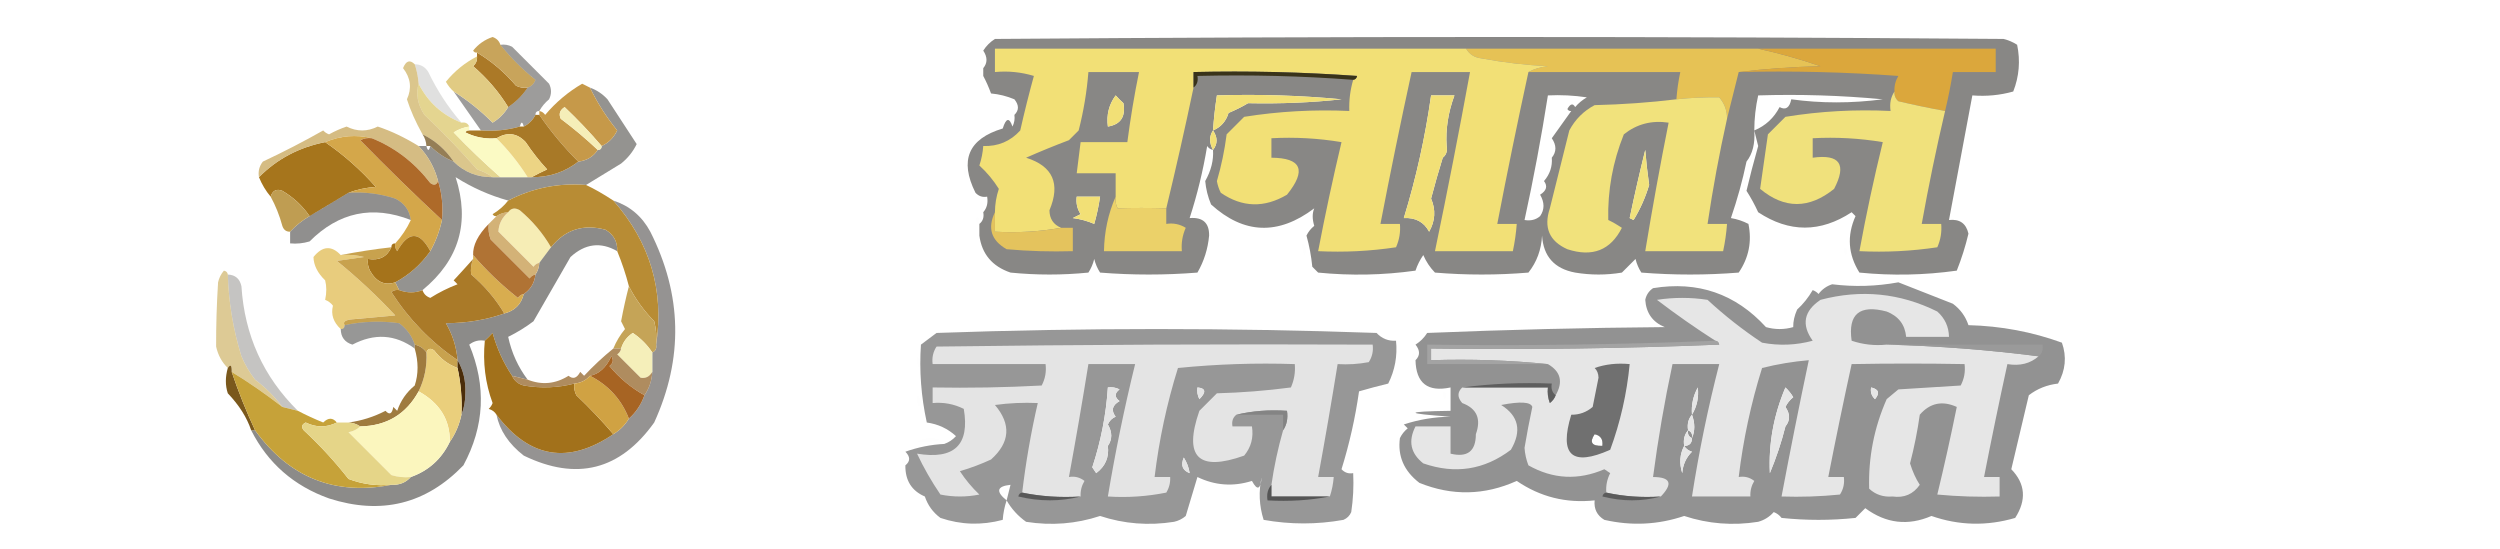 <?xml version="1.0" encoding="UTF-8"?> <svg xmlns="http://www.w3.org/2000/svg" xmlns:xlink="http://www.w3.org/1999/xlink" version="1.1" width="642px" height="141px" style="shape-rendering:geometricPrecision; text-rendering:geometricPrecision; image-rendering:optimizeQuality; fill-rule:evenodd; clip-rule:evenodd"><g><path style="opacity:0.484" fill="#090703" d="M 450.5,33.5 C 450.732,36.849 450.065,39.515 448.5,41.5C 447.495,46.321 446.162,51.155 444.5,56C 446.101,56.273 447.601,56.773 449,57.5C 449.925,62.024 449.092,66.191 446.5,70C 438.167,70.667 429.833,70.667 421.5,70C 420.809,68.933 420.309,67.766 420,66.5C 418.833,67.667 417.667,68.833 416.5,70C 412.5,70.667 408.5,70.667 404.5,70C 399.167,69.003 396.333,65.836 396,60.5C 395.812,64.124 394.645,67.291 392.5,70C 384.5,70.667 376.5,70.667 368.5,70C 367.228,68.693 366.228,67.193 365.5,65.5C 364.643,66.736 363.977,68.069 363.5,69.5C 355.187,70.665 346.853,70.832 338.5,70C 338,69.5 337.5,69 337,68.5C 336.73,65.776 336.23,63.109 335.5,60.5C 335.977,59.522 336.643,58.689 337.5,58C 336.97,56.256 336.97,54.756 337.5,53.5C 328.245,60.483 319.412,60.149 311,52.5C 310.192,50.577 309.692,48.577 309.5,46.5C 311.013,43.812 311.68,41.145 311.5,38.5C 310.883,38.389 310.383,38.056 310,37.5C 308.959,43.801 307.459,49.967 305.5,56C 308.882,55.734 310.548,57.234 310.5,60.5C 310.19,63.912 309.19,67.079 307.5,70C 299.167,70.667 290.833,70.667 282.5,70C 281.809,68.933 281.309,67.766 281,66.5C 280.691,67.766 280.191,68.933 279.5,70C 272.833,70.667 266.167,70.667 259.5,70C 254.808,68.406 252.142,65.24 251.5,60.5C 251.5,59.5 251.5,58.5 251.5,57.5C 252.404,56.791 252.737,55.791 252.5,54.5C 253.434,53.432 253.768,52.099 253.5,50.5C 252.325,50.719 251.325,50.386 250.5,49.5C 246.334,41.15 248.668,35.65 257.5,33C 258.362,30.266 259.195,30.099 260,32.5C 260.483,31.552 260.649,30.552 260.5,29.5C 261.705,28.328 261.705,26.995 260.5,25.5C 258.577,24.692 256.577,24.192 254.5,24C 253.901,22.378 253.234,20.878 252.5,19.5C 252.5,18.833 252.5,18.167 252.5,17.5C 253.608,16.177 253.608,14.677 252.5,13C 253.272,11.779 254.272,10.779 255.5,10C 341.833,9.333 428.167,9.333 514.5,10C 515.766,10.309 516.933,10.809 518,11.5C 518.854,15.625 518.52,19.625 517,23.5C 513.606,24.456 510.106,24.789 506.5,24.5C 504.501,35.163 502.501,45.829 500.5,56.5C 503.233,56.196 504.899,57.363 505.5,60C 504.731,63.243 503.731,66.409 502.5,69.5C 494.187,70.665 485.853,70.832 477.5,70C 474.584,65.339 474.25,60.506 476.5,55.5C 476.167,55.167 475.833,54.833 475.5,54.5C 467.471,59.765 459.471,59.765 451.5,54.5C 450.627,52.587 449.627,50.753 448.5,49C 449.336,45.443 450.336,41.61 451.5,37.5C 451.154,36.151 450.821,34.818 450.5,33.5 Z M 288.5,26.5 C 289.113,29.969 287.779,31.969 284.5,32.5C 284.104,29.518 284.771,26.851 286.5,24.5C 287.182,25.243 287.849,25.909 288.5,26.5 Z M 320.5,26.5 C 318.981,27.41 317.315,28.243 315.5,29C 314.845,31.159 313.512,32.659 311.5,33.5C 311.704,30.482 312.037,27.482 312.5,24.5C 323.187,24.168 333.854,24.501 344.5,25.5C 336.855,26.338 328.855,26.671 320.5,26.5 Z M 371.5,37.5 C 371.737,38.791 371.404,39.791 370.5,40.5C 369.426,43.959 368.426,47.459 367.5,51C 368.743,53.884 368.576,56.718 367,59.5C 365.675,57.007 363.509,55.84 360.5,56C 363.66,45.701 365.993,35.201 367.5,24.5C 369.5,24.5 371.5,24.5 373.5,24.5C 371.875,28.919 371.209,33.252 371.5,37.5 Z M 404.5,27.5 C 403.922,26.453 403.256,26.62 402.5,28C 402.728,28.399 403.062,28.565 403.5,28.5C 401.987,30.651 400.32,32.984 398.5,35.5C 399.735,37.316 399.735,38.983 398.5,40.5C 398.682,42.735 398.015,44.735 396.5,46.5C 397.478,47.801 397.145,48.968 395.5,50C 396.66,51.998 396.66,53.831 395.5,55.5C 394.432,56.434 393.099,56.768 391.5,56.5C 393.817,45.896 395.817,35.229 397.5,24.5C 400.85,24.335 404.183,24.502 407.5,25C 406.309,25.698 405.309,26.531 404.5,27.5 Z M 450.5,33.5 C 450.508,30.455 450.841,27.455 451.5,24.5C 462.187,24.168 472.854,24.501 483.5,25.5C 475.444,26.553 467.611,26.553 460,25.5C 459.558,27.678 458.558,28.345 457,27.5C 455.549,30.303 453.382,32.303 450.5,33.5 Z M 311.5,33.5 C 312.72,35.284 312.72,36.95 311.5,38.5C 310.506,36.666 310.506,34.999 311.5,33.5 Z M 422.5,38.5 C 422.723,41.362 423.056,44.362 423.5,47.5C 422.548,50.695 421.215,53.695 419.5,56.5C 419.167,56.333 418.833,56.167 418.5,56C 419.719,50.169 421.052,44.336 422.5,38.5 Z M 276.5,50.5 C 278.5,50.5 280.5,50.5 282.5,50.5C 282.162,52.854 281.662,55.187 281,57.5C 279.266,56.751 277.433,56.251 275.5,56C 276.167,55.667 276.833,55.333 277.5,55C 276.62,53.644 276.286,52.144 276.5,50.5 Z"></path></g><g><path style="opacity:1" fill="#e6c255" d="M 376.5,12.5 C 401.5,12.5 426.5,12.5 451.5,12.5C 456.856,13.678 462.189,15.178 467.5,17C 460.321,17.172 453.321,17.672 446.5,18.5C 445.5,22.5 444.5,26.5 443.5,30.5C 443.528,28.418 442.861,26.584 441.5,25C 437.852,24.938 434.185,25.105 430.5,25.5C 430.674,23.139 431.007,20.806 431.5,18.5C 418.5,18.5 405.5,18.5 392.5,18.5C 393.952,17.698 395.618,17.198 397.5,17C 391.784,16.718 386.117,16.052 380.5,15C 378.68,14.8 377.347,13.966 376.5,12.5 Z"></path></g><g><path style="opacity:1" fill="#dba73c" d="M 451.5,12.5 C 471.833,12.5 492.167,12.5 512.5,12.5C 512.5,14.5 512.5,16.5 512.5,18.5C 508.833,18.5 505.167,18.5 501.5,18.5C 500.96,21.865 500.294,25.198 499.5,28.5C 495.494,27.778 491.494,26.945 487.5,26C 486.748,25.329 486.414,24.496 486.5,23.5C 486.421,22.07 486.754,20.736 487.5,19.5C 473.85,18.501 460.183,18.168 446.5,18.5C 453.321,17.672 460.321,17.172 467.5,17C 462.189,15.178 456.856,13.678 451.5,12.5 Z"></path></g><g><path style="opacity:1" fill="#f2e076" d="M 376.5,12.5 C 377.347,13.966 378.68,14.8 380.5,15C 386.117,16.052 391.784,16.718 397.5,17C 395.618,17.198 393.952,17.698 392.5,18.5C 389.677,31.461 387.01,44.461 384.5,57.5C 386.167,57.5 387.833,57.5 389.5,57.5C 389.326,59.861 388.993,62.194 388.5,64.5C 381.833,64.5 375.167,64.5 368.5,64.5C 371.684,49.212 374.684,33.879 377.5,18.5C 372.5,18.5 367.5,18.5 362.5,18.5C 359.675,31.466 357.009,44.466 354.5,57.5C 356.167,57.5 357.833,57.5 359.5,57.5C 359.682,59.591 359.348,61.591 358.5,63.5C 351.866,64.497 345.2,64.83 338.5,64.5C 340.294,55.118 342.294,45.785 344.5,36.5C 338.537,35.504 332.537,35.171 326.5,35.5C 326.5,37.167 326.5,38.833 326.5,40.5C 334.237,40.55 335.571,43.716 330.5,50C 324.649,53.45 318.982,53.283 313.5,49.5C 313.013,48.554 312.68,47.554 312.5,46.5C 313.65,42.566 314.484,38.566 315,34.5C 316.5,33 318,31.5 319.5,30C 328.418,28.586 337.418,28.086 346.5,28.5C 346.401,25.763 346.735,23.096 347.5,20.5C 348.043,20.44 348.376,20.107 348.5,19.5C 334.516,18.501 320.516,18.167 306.5,18.5C 306.5,19.833 306.5,21.167 306.5,22.5C 304.325,32.866 301.992,43.2 299.5,53.5C 295.122,53.37 290.955,53.37 287,53.5C 286.517,52.552 286.351,51.552 286.5,50.5C 286.5,48.5 286.5,46.5 286.5,44.5C 283.167,44.5 279.833,44.5 276.5,44.5C 276.833,41.833 277.167,39.167 277.5,36.5C 281.5,36.5 285.5,36.5 289.5,36.5C 290.284,30.461 291.284,24.461 292.5,18.5C 288.167,18.5 283.833,18.5 279.5,18.5C 279.1,23.565 278.267,28.565 277,33.5C 276.167,34.333 275.333,35.167 274.5,36C 270.783,37.405 267.117,38.905 263.5,40.5C 270.383,42.661 272.383,47.161 269.5,54C 269.522,56.183 270.522,57.683 272.5,58.5C 267.025,59.489 261.358,59.822 255.5,59.5C 255.5,57.833 255.5,56.167 255.5,54.5C 255.511,52.453 255.844,50.453 256.5,48.5C 255.129,46.299 253.462,44.299 251.5,42.5C 252.046,40.865 252.38,39.199 252.5,37.5C 256.31,37.621 259.477,36.288 262,33.5C 263.06,28.803 264.227,24.136 265.5,19.5C 262.232,18.513 258.898,18.18 255.5,18.5C 255.5,16.5 255.5,14.5 255.5,12.5C 295.833,12.5 336.167,12.5 376.5,12.5 Z M 288.5,26.5 C 287.849,25.909 287.182,25.243 286.5,24.5C 284.771,26.851 284.104,29.518 284.5,32.5C 287.779,31.969 289.113,29.969 288.5,26.5 Z M 320.5,26.5 C 318.981,27.41 317.315,28.243 315.5,29C 314.845,31.159 313.512,32.659 311.5,33.5C 311.704,30.482 312.037,27.482 312.5,24.5C 323.187,24.168 333.854,24.501 344.5,25.5C 336.855,26.338 328.855,26.671 320.5,26.5 Z M 371.5,37.5 C 371.737,38.791 371.404,39.791 370.5,40.5C 369.426,43.959 368.426,47.459 367.5,51C 368.743,53.884 368.576,56.718 367,59.5C 365.675,57.007 363.509,55.84 360.5,56C 363.66,45.701 365.993,35.201 367.5,24.5C 369.5,24.5 371.5,24.5 373.5,24.5C 371.875,28.919 371.209,33.252 371.5,37.5 Z M 311.5,33.5 C 312.72,35.284 312.72,36.95 311.5,38.5C 310.506,36.666 310.506,34.999 311.5,33.5 Z M 276.5,50.5 C 276.286,52.144 276.62,53.644 277.5,55C 276.833,55.333 276.167,55.667 275.5,56C 277.433,56.251 279.266,56.751 281,57.5C 281.662,55.187 282.162,52.854 282.5,50.5C 280.5,50.5 278.5,50.5 276.5,50.5 Z"></path></g><g><path style="opacity:0.004" fill="#000000" d="M 252.5,17.5 C 251.475,17.103 251.308,16.437 252,15.5C 252.464,16.094 252.631,16.761 252.5,17.5 Z"></path></g><g><path style="opacity:0.127" fill="#0a0905" d="M 106.5,16.5 C 108.017,16.511 109.184,17.177 110,18.5C 112.269,23.256 115.103,27.59 118.5,31.5C 113.553,29.552 109.886,26.218 107.5,21.5C 107.371,19.784 107.038,18.117 106.5,16.5 Z"></path></g><g><path style="opacity:1" fill="#ab7927" d="M 122.5,13.5 C 126.235,15.725 129.568,18.558 132.5,22C 133.448,22.483 134.448,22.649 135.5,22.5C 134.167,24.5 132.5,26.167 130.5,27.5C 128.107,23.598 125.107,20.098 121.5,17C 122.252,16.329 122.586,15.496 122.5,14.5C 122.5,14.167 122.5,13.833 122.5,13.5 Z"></path></g><g><path style="opacity:0.996" fill="#c8a45b" d="M 128.5,11.5 C 131.146,14.812 134.146,17.812 137.5,20.5C 137.145,21.522 136.478,22.189 135.5,22.5C 134.448,22.649 133.448,22.483 132.5,22C 129.568,18.558 126.235,15.725 122.5,13.5C 122.062,13.565 121.728,13.399 121.5,13C 122.817,11.341 124.483,10.174 126.5,9.5C 127.522,9.855 128.189,10.522 128.5,11.5 Z"></path></g><g><path style="opacity:0.391" fill="#070502" d="M 128.5,11.5 C 129.552,11.351 130.552,11.517 131.5,12C 134.667,15.167 137.833,18.333 141,21.5C 141.667,22.833 141.667,24.167 141,25.5C 139.955,26.373 139.122,27.373 138.5,28.5C 137.833,28.5 137.5,28.833 137.5,29.5C 136.833,30.833 135.833,31.833 134.5,32.5C 134.167,31.167 133.833,31.167 133.5,32.5C 130.272,33.414 126.939,33.747 123.5,33.5C 121.167,30.167 118.833,26.833 116.5,23.5C 120.084,25.739 123.417,28.406 126.5,31.5C 128.188,30.479 129.521,29.145 130.5,27.5C 132.5,26.167 134.167,24.5 135.5,22.5C 136.478,22.189 137.145,21.522 137.5,20.5C 134.146,17.812 131.146,14.812 128.5,11.5 Z"></path></g><g><path style="opacity:0.996" fill="#39331a" d="M 347.5,20.5 C 334.344,19.504 321.01,19.171 307.5,19.5C 307.737,20.791 307.404,21.791 306.5,22.5C 306.5,21.167 306.5,19.833 306.5,18.5C 320.516,18.167 334.516,18.501 348.5,19.5C 348.376,20.107 348.043,20.44 347.5,20.5 Z"></path></g><g><path style="opacity:1" fill="#e1cb83" d="M 122.5,14.5 C 122.586,15.496 122.252,16.329 121.5,17C 125.107,20.098 128.107,23.598 130.5,27.5C 129.521,29.145 128.188,30.479 126.5,31.5C 123.417,28.406 120.084,25.739 116.5,23.5C 115.733,22.828 115.066,21.995 114.5,21C 116.751,18.241 119.418,16.075 122.5,14.5 Z"></path></g><g><path style="opacity:0.004" fill="#000000" d="M 252.5,19.5 C 251.833,20.167 251.833,20.167 252.5,19.5 Z"></path></g><g><path style="opacity:0.434" fill="#0b0702" d="M 151.5,22.5 C 153.229,23.117 154.729,24.117 156,25.5C 158.515,29.344 161.015,33.177 163.5,37C 162.561,38.944 161.227,40.611 159.5,42C 156.436,43.859 153.436,45.692 150.5,47.5C 143.415,46.94 136.748,48.273 130.5,51.5C 125.77,50.194 121.27,48.194 117,45.5C 120.746,57.094 117.913,66.761 108.5,74.5C 106.612,75.275 104.612,75.275 102.5,74.5C 102.167,73.833 101.833,73.167 101.5,72.5C 105.1,70.57 108.1,67.903 110.5,64.5C 111.892,61.993 112.892,59.327 113.5,56.5C 113.813,52.958 113.479,49.625 112.5,46.5C 111.606,43.043 109.94,40.043 107.5,37.5C 108.167,37.5 108.833,37.5 109.5,37.5C 109.833,38.833 110.167,38.833 110.5,37.5C 112.246,39.252 114.246,40.585 116.5,41.5C 119.192,44.181 122.525,45.514 126.5,45.5C 127.167,45.5 127.833,45.5 128.5,45.5C 130.833,45.5 133.167,45.5 135.5,45.5C 135.833,45.5 136.167,45.5 136.5,45.5C 141.044,45.541 145.044,44.208 148.5,41.5C 150.674,41.25 152.341,40.25 153.5,38.5C 154.167,38.5 154.5,38.167 154.5,37.5C 156.257,36.708 157.591,35.375 158.5,33.5C 155.719,30.066 153.386,26.399 151.5,22.5 Z"></path></g><g><path style="opacity:0.996" fill="#c69949" d="M 151.5,22.5 C 153.386,26.399 155.719,30.066 158.5,33.5C 157.591,35.375 156.257,36.708 154.5,37.5C 151.538,34.036 148.371,30.703 145,27.5C 143.77,28.275 143.437,29.275 144,30.5C 147.333,33.002 150.499,35.668 153.5,38.5C 152.341,40.25 150.674,41.25 148.5,41.5C 144.767,37.773 141.434,33.773 138.5,29.5C 138.5,29.167 138.5,28.833 138.5,28.5C 139.117,28.611 139.617,28.944 140,29.5C 142.719,26.28 145.885,23.613 149.5,21.5C 150.183,21.863 150.85,22.196 151.5,22.5 Z"></path></g><g><path style="opacity:0.004" fill="#000000" d="M 260.5,29.5 C 259.475,29.103 259.308,28.437 260,27.5C 260.464,28.094 260.631,28.761 260.5,29.5 Z"></path></g><g><path style="opacity:0.996" fill="#e4d590" d="M 107.5,21.5 C 109.886,26.218 113.553,29.552 118.5,31.5C 119.492,31.328 120.158,31.662 120.5,32.5C 119.078,32.709 117.745,33.209 116.5,34C 120.395,38.065 124.395,41.898 128.5,45.5C 127.833,45.5 127.167,45.5 126.5,45.5C 125.359,44.661 124.026,43.994 122.5,43.5C 118.23,38.641 113.73,33.975 109,29.5C 107.238,26.818 106.738,24.152 107.5,21.5 Z"></path></g><g><path style="opacity:1" fill="#f5eeb8" d="M 154.5,37.5 C 154.5,38.167 154.167,38.5 153.5,38.5C 150.499,35.668 147.333,33.002 144,30.5C 143.437,29.275 143.77,28.275 145,27.5C 148.371,30.703 151.538,34.036 154.5,37.5 Z"></path></g><g><path style="opacity:0.627" fill="#c6a548" d="M 106.5,16.5 C 107.038,18.117 107.371,19.784 107.5,21.5C 106.738,24.152 107.238,26.818 109,29.5C 113.73,33.975 118.23,38.641 122.5,43.5C 124.026,43.994 125.359,44.661 126.5,45.5C 122.525,45.514 119.192,44.181 116.5,41.5C 114.39,38.381 111.723,36.047 108.5,34.5C 106.729,31.328 105.396,28.328 104.5,25.5C 105.8,22.679 105.467,20.012 103.5,17.5C 104.257,15.596 105.257,15.262 106.5,16.5 Z"></path></g><g><path style="opacity:1" fill="#a87927" d="M 137.5,29.5 C 137.833,29.5 138.167,29.5 138.5,29.5C 141.434,33.773 144.767,37.773 148.5,41.5C 145.044,44.208 141.044,45.541 136.5,45.5C 137.718,44.839 139.051,44.172 140.5,43.5C 138.476,41.31 136.643,38.977 135,36.5C 132.806,34.163 130.306,33.83 127.5,35.5C 124.68,35.752 122.014,35.252 119.5,34C 119.728,33.601 120.062,33.435 120.5,33.5C 121.5,33.5 122.5,33.5 123.5,33.5C 126.939,33.747 130.272,33.414 133.5,32.5C 133.833,32.5 134.167,32.5 134.5,32.5C 135.833,31.833 136.833,30.833 137.5,29.5 Z"></path></g><g><path style="opacity:0.8" fill="#7b5e2c" d="M 108.5,34.5 C 111.723,36.047 114.39,38.381 116.5,41.5C 114.246,40.585 112.246,39.252 110.5,37.5C 110.167,37.5 109.833,37.5 109.5,37.5C 109.443,36.391 109.11,35.391 108.5,34.5 Z"></path></g><g><path style="opacity:1" fill="#fbfac4" d="M 120.5,32.5 C 120.5,32.833 120.5,33.167 120.5,33.5C 120.062,33.435 119.728,33.601 119.5,34C 122.014,35.252 124.68,35.752 127.5,35.5C 130.57,38.564 133.237,41.897 135.5,45.5C 133.167,45.5 130.833,45.5 128.5,45.5C 124.395,41.898 120.395,38.065 116.5,34C 117.745,33.209 119.078,32.709 120.5,32.5 Z"></path></g><g><path style="opacity:1" fill="#ecd484" d="M 136.5,45.5 C 136.167,45.5 135.833,45.5 135.5,45.5C 133.237,41.897 130.57,38.564 127.5,35.5C 130.306,33.83 132.806,34.163 135,36.5C 136.643,38.977 138.476,41.31 140.5,43.5C 139.051,44.172 137.718,44.839 136.5,45.5 Z"></path></g><g><path style="opacity:1" fill="#a6751c" d="M 83.5,36.5 C 88.259,39.753 92.592,43.587 96.5,48C 93.964,48.186 91.631,48.686 89.5,49.5C 86.235,51.472 82.901,53.472 79.5,55.5C 77.665,52.832 75.331,50.666 72.5,49C 71.002,48.415 70.002,48.915 69.5,50.5C 68.263,49.035 67.263,47.368 66.5,45.5C 71.14,40.822 76.806,37.822 83.5,36.5 Z"></path></g><g><path style="opacity:0.898" fill="#d0b475" d="M 107.5,37.5 C 109.94,40.043 111.606,43.043 112.5,46.5C 112.103,47.525 111.437,47.692 110.5,47C 106.421,41.728 101.421,37.894 95.5,35.5C 91.446,34.504 87.446,34.838 83.5,36.5C 76.806,37.822 71.14,40.822 66.5,45.5C 66.238,44.022 66.571,42.689 67.5,41.5C 72.858,38.984 78.025,36.317 83,33.5C 83.414,33.957 83.914,34.291 84.5,34.5C 85.941,33.696 87.441,33.029 89,32.5C 91.667,33.833 94.333,33.833 97,32.5C 100.408,33.62 103.908,35.287 107.5,37.5 Z"></path></g><g><path style="opacity:1" fill="#d4a74a" d="M 95.5,35.5 C 94.448,35.35 93.448,35.517 92.5,36C 99.443,43.112 106.443,49.945 113.5,56.5C 112.892,59.327 111.892,61.993 110.5,64.5C 107.741,59.312 104.908,59.312 102,64.5C 101.536,63.906 101.369,63.239 101.5,62.5C 103.134,60.715 104.468,58.715 105.5,56.5C 105.152,53.981 103.819,52.147 101.5,51C 97.605,49.734 93.605,49.234 89.5,49.5C 91.631,48.686 93.964,48.186 96.5,48C 92.592,43.587 88.259,39.753 83.5,36.5C 87.446,34.838 91.446,34.504 95.5,35.5 Z"></path></g><g><path style="opacity:0.004" fill="#000000" d="M 448.5,41.5 C 449.833,42.167 449.833,42.167 448.5,41.5 Z"></path></g><g><path style="opacity:0.006" fill="#000000" d="M 247.5,43.5 C 248.525,43.897 248.692,44.563 248,45.5C 247.536,44.906 247.369,44.239 247.5,43.5 Z"></path></g><g><path style="opacity:1" fill="#f0e17c" d="M 486.5,23.5 C 486.414,24.496 486.748,25.329 487.5,26C 491.494,26.945 495.494,27.778 499.5,28.5C 497.245,38.107 495.245,47.774 493.5,57.5C 495.167,57.5 496.833,57.5 498.5,57.5C 498.682,59.591 498.348,61.591 497.5,63.5C 490.866,64.497 484.2,64.83 477.5,64.5C 479.223,55.108 481.223,45.775 483.5,36.5C 477.537,35.504 471.537,35.171 465.5,35.5C 465.5,37.167 465.5,38.833 465.5,40.5C 472.464,39.532 474.297,42.198 471,48.5C 464.565,53.689 458.232,53.689 452,48.5C 452.642,43.902 453.309,39.235 454,34.5C 455.5,33 457,31.5 458.5,30C 467.392,28.557 476.392,28.057 485.5,28.5C 485.216,26.585 485.549,24.919 486.5,23.5 Z"></path></g><g><path style="opacity:1" fill="#f1e27c" d="M 443.5,30.5 C 441.509,39.45 439.842,48.45 438.5,57.5C 440.167,57.5 441.833,57.5 443.5,57.5C 443.326,59.861 442.993,62.194 442.5,64.5C 435.833,64.5 429.167,64.5 422.5,64.5C 424.314,53.47 426.314,42.47 428.5,31.5C 424.161,30.846 420.327,31.846 417,34.5C 414.151,41.595 412.818,48.928 413,56.5C 414.205,57.071 415.372,57.738 416.5,58.5C 413.598,64.265 408.931,66.099 402.5,64C 397.857,61.928 396.357,58.428 398,53.5C 399.668,46.828 401.335,40.162 403,33.5C 404.5,30.667 406.667,28.5 409.5,27C 416.679,26.828 423.679,26.328 430.5,25.5C 434.185,25.105 437.852,24.938 441.5,25C 442.861,26.584 443.528,28.418 443.5,30.5 Z M 422.5,38.5 C 421.052,44.336 419.719,50.169 418.5,56C 418.833,56.167 419.167,56.333 419.5,56.5C 421.215,53.695 422.548,50.695 423.5,47.5C 423.056,44.362 422.723,41.362 422.5,38.5 Z"></path></g><g><path style="opacity:1" fill="#ae6a29" d="M 95.5,35.5 C 101.421,37.894 106.421,41.728 110.5,47C 111.437,47.692 112.103,47.525 112.5,46.5C 113.479,49.625 113.813,52.958 113.5,56.5C 106.443,49.945 99.443,43.112 92.5,36C 93.448,35.517 94.448,35.35 95.5,35.5 Z"></path></g><g><path style="opacity:0.451" fill="#0a0805" d="M 89.5,49.5 C 93.605,49.234 97.605,49.734 101.5,51C 103.819,52.147 105.152,53.981 105.5,56.5C 95.666,52.653 86.999,54.486 79.5,62C 77.866,62.493 76.199,62.66 74.5,62.5C 74.5,61.5 74.5,60.5 74.5,59.5C 75.945,57.937 77.612,56.604 79.5,55.5C 82.901,53.472 86.235,51.472 89.5,49.5 Z"></path></g><g><path style="opacity:1" fill="#bf9d52" d="M 79.5,55.5 C 77.612,56.604 75.945,57.937 74.5,59.5C 73.503,59.53 72.836,59.03 72.5,58C 71.778,55.323 70.778,52.823 69.5,50.5C 70.002,48.915 71.002,48.415 72.5,49C 75.331,50.666 77.665,52.832 79.5,55.5 Z"></path></g><g><path style="opacity:0.427" fill="#080401" d="M 157.5,51.5 C 161.702,52.863 164.869,55.53 167,59.5C 175.188,75.716 175.521,92.05 168,108.5C 159.246,120.75 148.079,123.583 134.5,117C 130.632,113.991 128.299,110.491 127.5,106.5C 135.943,117.658 145.943,119.325 157.5,111.5C 159.167,110.5 160.5,109.167 161.5,107.5C 163.316,105.882 164.649,103.882 165.5,101.5C 166.73,99.703 167.396,97.703 167.5,95.5C 167.5,93.833 167.5,92.167 167.5,90.5C 168.338,90.158 168.672,89.492 168.5,88.5C 170.592,74.549 166.925,62.216 157.5,51.5 Z"></path></g><g><path style="opacity:0.005" fill="#000000" d="M 252.5,54.5 C 251.427,53.749 251.26,52.749 252,51.5C 252.483,52.448 252.649,53.448 252.5,54.5 Z"></path></g><g><path style="opacity:1" fill="#f6edb5" d="M 141.5,63.5 C 140.5,64.833 139.5,66.167 138.5,67.5C 137.883,67.611 137.383,67.944 137,68.5C 134,65.5 131,62.5 128,59.5C 128.058,57.565 128.891,55.898 130.5,54.5C 131.251,53.426 132.251,53.26 133.5,54C 136.777,56.766 139.443,59.933 141.5,63.5 Z"></path></g><g><path style="opacity:0.004" fill="#000000" d="M 251.5,57.5 C 250.475,57.103 250.308,56.437 251,55.5C 251.464,56.094 251.631,56.761 251.5,57.5 Z"></path></g><g><path style="opacity:0.462" fill="#070502" d="M 158.5,64.5 C 154.265,62.056 150.265,62.556 146.5,66C 143.331,71.518 140.164,77.018 137,82.5C 134.96,84.041 132.793,85.374 130.5,86.5C 131.37,90.571 133.037,94.237 135.5,97.5C 134.167,97.167 132.833,96.833 131.5,96.5C 129.265,93.144 127.598,89.478 126.5,85.5C 125.818,86.243 125.151,86.909 124.5,87.5C 123.022,87.238 121.689,87.571 120.5,88.5C 124.932,99.109 124.432,109.442 119,119.5C 109.392,129.464 97.892,132.297 84.5,128C 75.444,124.77 68.777,118.936 64.5,110.5C 64.833,110.5 65.167,110.5 65.5,110.5C 74.302,122.65 85.969,127.317 100.5,124.5C 102.553,124.598 104.22,123.931 105.5,122.5C 110.047,120.886 113.38,117.886 115.5,113.5C 116.945,111.429 117.945,109.096 118.5,106.5C 119.161,104.866 119.494,103.033 119.5,101C 119.64,97.85 118.973,95.017 117.5,92.5C 117.223,89.11 116.223,85.944 114.5,83C 119.788,82.988 124.788,82.155 129.5,80.5C 132.189,79.811 133.856,78.144 134.5,75.5C 136.25,74.341 137.25,72.674 137.5,70.5C 138.11,69.609 138.443,68.609 138.5,67.5C 139.5,66.167 140.5,64.833 141.5,63.5C 145.127,58.954 149.794,57.454 155.5,59C 157.607,60.264 158.607,62.097 158.5,64.5 Z"></path></g><g><path style="opacity:1" fill="#e4c35d" d="M 255.5,54.5 C 255.5,56.167 255.5,57.833 255.5,59.5C 261.358,59.822 267.025,59.489 272.5,58.5C 273.5,58.5 274.5,58.5 275.5,58.5C 275.5,60.5 275.5,62.5 275.5,64.5C 269.824,64.666 264.157,64.499 258.5,64C 254.537,61.734 253.537,58.568 255.5,54.5 Z"></path></g><g><path style="opacity:1" fill="#ebd169" d="M 286.5,50.5 C 286.351,51.552 286.517,52.552 287,53.5C 290.955,53.37 295.122,53.37 299.5,53.5C 299.5,54.833 299.5,56.167 299.5,57.5C 301.288,57.215 302.955,57.548 304.5,58.5C 303.652,60.409 303.318,62.409 303.5,64.5C 296.833,64.5 290.167,64.5 283.5,64.5C 283.581,59.523 284.581,54.857 286.5,50.5 Z"></path></g><g><path style="opacity:0.996" fill="#d3b277" d="M 130.5,54.5 C 128.891,55.898 128.058,57.565 128,59.5C 131,62.5 134,65.5 137,68.5C 137.383,67.944 137.883,67.611 138.5,67.5C 138.443,68.609 138.11,69.609 137.5,70.5C 136.883,70.611 136.383,70.944 136,71.5C 132.667,68.167 129.333,64.833 126,61.5C 125.51,60.207 125.343,58.873 125.5,57.5C 126.167,56.833 126.833,56.167 127.5,55.5C 128.391,54.89 129.391,54.557 130.5,54.5 Z"></path></g><g><path style="opacity:0.004" fill="#000000" d="M 251.5,60.5 C 250.833,61.167 250.833,61.167 251.5,60.5 Z"></path></g><g><path style="opacity:0.999" fill="#a5731b" d="M 110.5,64.5 C 108.1,67.903 105.1,70.57 101.5,72.5C 98.79,73.407 96.623,72.407 95,69.5C 94.517,68.552 94.35,67.552 94.5,66.5C 97.393,66.969 99.393,65.969 100.5,63.5C 100.5,62.833 100.833,62.5 101.5,62.5C 101.369,63.239 101.536,63.906 102,64.5C 104.908,59.312 107.741,59.312 110.5,64.5 Z"></path></g><g><path style="opacity:0.004" fill="#000000" d="M 334.5,62.5 C 335.573,63.251 335.74,64.251 335,65.5C 334.517,64.552 334.351,63.552 334.5,62.5 Z"></path></g><g><path style="opacity:0.004" fill="#000000" d="M 473.5,63.5 C 474.525,63.897 474.692,64.563 474,65.5C 473.536,64.906 473.369,64.239 473.5,63.5 Z"></path></g><g><path style="opacity:0.997" fill="#b88c34" d="M 150.5,47.5 C 152.626,48.495 154.959,49.829 157.5,51.5C 166.925,62.216 170.592,74.549 168.5,88.5C 168.662,86.473 168.495,84.473 168,82.5C 165.31,79.751 163.144,76.751 161.5,73.5C 160.74,70.527 159.74,67.527 158.5,64.5C 158.607,62.097 157.607,60.264 155.5,59C 149.794,57.454 145.127,58.954 141.5,63.5C 139.443,59.933 136.777,56.766 133.5,54C 132.251,53.26 131.251,53.426 130.5,54.5C 129.391,54.557 128.391,54.89 127.5,55.5C 127.062,55.565 126.728,55.399 126.5,55C 128.093,54.051 129.426,52.885 130.5,51.5C 136.748,48.273 143.415,46.94 150.5,47.5 Z"></path></g><g><path style="opacity:1" fill="#e8cc7d" d="M 87.5,65.5 C 89.527,65.338 91.527,65.504 93.5,66C 91.167,66.333 88.833,66.667 86.5,67C 91.801,71.3 96.801,75.966 101.5,81C 97.833,81.333 94.167,81.667 90.5,82C 88.657,82.159 87.991,82.659 88.5,83.5C 88.5,84.167 88.167,84.5 87.5,84.5C 85.601,82.747 84.935,80.747 85.5,78.5C 84.975,77.808 84.308,77.308 83.5,77C 83.888,75.192 83.888,73.525 83.5,72C 81.546,70.102 80.546,68.102 80.5,66C 82.794,63.146 85.128,62.979 87.5,65.5 Z"></path></g><g><path style="opacity:0.243" fill="#120d05" d="M 58.5,70.5 C 60.411,70.574 61.578,71.574 62,73.5C 62.804,86.1 67.637,96.767 76.5,105.5C 75.167,105.167 73.833,104.833 72.5,104.5C 70.521,101.854 68.188,99.521 65.5,97.5C 64.081,95.664 62.914,93.664 62,91.5C 59.877,84.641 58.711,77.641 58.5,70.5 Z"></path></g><g><path style="opacity:1" fill="#d8ad4f" d="M 121.5,65.5 C 124.929,69.488 128.762,73.154 133,76.5C 133.383,75.944 133.883,75.611 134.5,75.5C 133.856,78.144 132.189,79.811 129.5,80.5C 127.279,76.769 124.446,73.435 121,70.5C 120.805,69.181 120.972,67.847 121.5,66.5C 121.5,66.167 121.5,65.833 121.5,65.5 Z"></path></g><g><path style="opacity:1" fill="#b07334" d="M 125.5,57.5 C 125.343,58.873 125.51,60.207 126,61.5C 129.333,64.833 132.667,68.167 136,71.5C 136.383,70.944 136.883,70.611 137.5,70.5C 137.25,72.674 136.25,74.341 134.5,75.5C 133.883,75.611 133.383,75.944 133,76.5C 128.762,73.154 124.929,69.488 121.5,65.5C 121.391,63.009 122.724,60.342 125.5,57.5 Z"></path></g><g><path style="opacity:0.445" fill="#0a0a0a" d="M 363.5,92.5 C 364.705,91.328 364.705,89.995 363.5,88.5C 364.737,87.719 365.737,86.719 366.5,85.5C 386.825,84.667 407.158,84.167 427.5,84C 424.402,82.732 422.735,80.399 422.5,77C 422.759,75.739 423.426,74.739 424.5,74C 436.012,72.109 445.678,75.442 453.5,84C 455.833,84.667 458.167,84.667 460.5,84C 460.47,82.571 460.803,81.071 461.5,79.5C 463.054,78.086 464.388,76.419 465.5,74.5C 466.086,74.709 466.586,75.043 467,75.5C 467.903,74.299 469.069,73.465 470.5,73C 476.162,73.708 481.828,73.541 487.5,72.5C 492.131,74.329 496.798,76.162 501.5,78C 503.414,79.413 504.747,81.247 505.5,83.5C 513.844,83.712 521.844,85.212 529.5,88C 530.768,91.587 530.434,95.087 528.5,98.5C 525.655,98.833 523.155,99.833 521,101.5C 519.499,107.845 517.999,114.179 516.5,120.5C 520.119,124.221 520.453,128.387 517.5,133C 510.237,135.136 503.07,134.97 496,132.5C 489.984,135.099 484.318,134.433 479,130.5C 478.167,131.333 477.333,132.167 476.5,133C 470.167,133.667 463.833,133.667 457.5,133C 456.975,132.308 456.308,131.808 455.5,131.5C 454.41,132.727 453.076,133.56 451.5,134C 444.989,135.032 438.656,134.532 432.5,132.5C 425.804,134.762 418.971,135.095 412,133.5C 410.124,132.381 409.291,130.714 409.5,128.5C 402.188,129.282 395.521,127.616 389.5,123.5C 381.226,127.227 372.893,127.393 364.5,124C 360.544,120.961 358.878,117.127 359.5,112.5C 359.977,111.522 360.643,110.689 361.5,110C 361.167,109.667 360.833,109.333 360.5,109C 364.313,107.738 368.313,107.071 372.5,107C 360.518,106.17 360.518,105.67 372.5,105.5C 372.5,103.5 372.5,101.5 372.5,99.5C 366.639,100.744 363.639,98.411 363.5,92.5 Z M 434.5,106.5 C 434.298,104.011 434.798,101.677 436,99.5C 436.275,102.058 435.775,104.392 434.5,106.5 Z M 458.5,109.5 C 457.485,113.54 456.152,117.54 454.5,121.5C 454.141,113.955 455.474,106.621 458.5,99.5C 459.287,100.242 459.953,101.075 460.5,102C 459.643,102.689 458.977,103.522 458.5,104.5C 459.735,106.316 459.735,107.983 458.5,109.5 Z M 480.5,99.5 C 482.465,99.948 482.798,100.948 481.5,102.5C 480.614,101.675 480.281,100.675 480.5,99.5 Z M 434.5,106.5 C 435.291,108.691 435.291,110.691 434.5,112.5C 434.672,111.508 434.338,110.842 433.5,110.5C 433.232,108.901 433.566,107.568 434.5,106.5 Z M 433.5,110.5 C 433.328,111.492 433.662,112.158 434.5,112.5C 434.5,113.833 433.833,114.5 432.5,114.5C 432.232,112.901 432.566,111.568 433.5,110.5 Z M 409.5,111.5 C 411.048,111.821 411.715,112.821 411.5,114.5C 408.752,114.598 408.086,113.598 409.5,111.5 Z M 432.5,114.5 C 432.918,115.222 433.584,115.722 434.5,116C 432.996,117.491 432.163,119.324 432,121.5C 431.204,118.961 431.371,116.628 432.5,114.5 Z"></path></g><g><path style="opacity:1" fill="#c8a24e" d="M 100.5,63.5 C 99.393,65.969 97.393,66.969 94.5,66.5C 94.35,67.552 94.517,68.552 95,69.5C 96.623,72.407 98.79,73.407 101.5,72.5C 101.833,73.167 102.167,73.833 102.5,74.5C 101.761,74.369 101.094,74.536 100.5,75C 105.021,82.02 110.688,87.853 117.5,92.5C 117.5,93.167 117.5,93.833 117.5,94.5C 115.114,93.627 113.114,92.127 111.5,90C 110.563,89.308 109.897,89.475 109.5,90.5C 108.778,89.449 107.778,88.782 106.5,88.5C 105.797,86.284 104.464,84.451 102.5,83C 97.796,82.352 93.129,82.519 88.5,83.5C 87.991,82.659 88.657,82.159 90.5,82C 94.167,81.667 97.833,81.333 101.5,81C 96.801,75.966 91.801,71.3 86.5,67C 88.833,66.667 91.167,66.333 93.5,66C 91.527,65.504 89.527,65.338 87.5,65.5C 91.992,64.627 96.326,63.961 100.5,63.5 Z"></path></g><g><path style="opacity:0.999" fill="#aa7a28" d="M 121.5,66.5 C 120.972,67.847 120.805,69.181 121,70.5C 124.446,73.435 127.279,76.769 129.5,80.5C 124.788,82.155 119.788,82.988 114.5,83C 116.223,85.944 117.223,89.11 117.5,92.5C 110.688,87.853 105.021,82.02 100.5,75C 101.094,74.536 101.761,74.369 102.5,74.5C 104.612,75.275 106.612,75.275 108.5,74.5C 108.811,75.478 109.478,76.144 110.5,76.5C 112.731,75.097 115.064,73.93 117.5,73C 117.167,72.667 116.833,72.333 116.5,72C 118.254,70.11 119.92,68.277 121.5,66.5 Z"></path></g><g><path style="opacity:0.634" fill="#caac59" d="M 58.5,70.5 C 58.711,77.641 59.877,84.641 62,91.5C 62.914,93.664 64.081,95.664 65.5,97.5C 68.188,99.521 70.521,101.854 72.5,104.5C 68.304,101.241 63.97,98.241 59.5,95.5C 59.539,93.776 59.206,93.443 58.5,94.5C 56.989,93.043 55.989,91.209 55.5,89C 55.478,83.642 55.644,78.142 56,72.5C 56.249,71.376 56.749,70.376 57.5,69.5C 58.107,69.624 58.44,69.957 58.5,70.5 Z"></path></g><g><path style="opacity:1" fill="#c5a457" d="M 161.5,73.5 C 163.144,76.751 165.31,79.751 168,82.5C 168.495,84.473 168.662,86.473 168.5,88.5C 168.672,89.492 168.338,90.158 167.5,90.5C 166.188,88.521 164.521,86.855 162.5,85.5C 161.016,86.467 160.016,87.8 159.5,89.5C 158.833,89.5 158.167,89.5 157.5,89.5C 158.237,87.695 159.237,86.029 160.5,84.5C 160.167,83.833 159.833,83.167 159.5,82.5C 160.089,79.36 160.756,76.36 161.5,73.5 Z"></path></g><g><path style="opacity:0.414" fill="#040302" d="M 106.5,88.5 C 106.5,88.833 106.5,89.167 106.5,89.5C 101.492,85.861 96.159,85.528 90.5,88.5C 88.532,87.9 87.532,86.567 87.5,84.5C 88.167,84.5 88.5,84.167 88.5,83.5C 93.129,82.519 97.796,82.352 102.5,83C 104.464,84.451 105.797,86.284 106.5,88.5 Z"></path></g><g><path style="opacity:0.425" fill="#0a0a0a" d="M 258.5,128.5 C 257.962,130.117 257.629,131.784 257.5,133.5C 252.088,134.95 246.755,134.783 241.5,133C 239.586,131.587 238.253,129.753 237.5,127.5C 234.106,126.037 232.44,123.37 232.5,119.5C 233.791,118.458 233.791,117.292 232.5,116C 235.711,114.847 239.044,114.18 242.5,114C 243.672,113.581 244.672,112.915 245.5,112C 243.408,110.075 240.908,108.908 238,108.5C 236.543,101.831 236.043,95.165 236.5,88.5C 237.833,87.5 239.167,86.5 240.5,85.5C 278.167,84.167 315.833,84.167 353.5,85.5C 354.85,86.95 356.516,87.617 358.5,87.5C 358.89,91.394 358.223,95.06 356.5,98.5C 353.961,99.115 351.461,99.782 349,100.5C 348.034,107.296 346.534,113.963 344.5,120.5C 345.325,121.386 346.325,121.719 347.5,121.5C 347.665,124.85 347.498,128.183 347,131.5C 346.612,132.428 345.945,133.095 345,133.5C 338.175,134.723 331.342,134.723 324.5,133.5C 323.348,129.835 323.181,126.169 324,122.5C 323.717,125.742 322.883,126.076 321.5,123.5C 316.692,125.019 312.025,124.686 307.5,122.5C 306.5,125.833 305.5,129.166 304.5,132.5C 303.624,133.251 302.624,133.751 301.5,134C 294.989,135.032 288.656,134.532 282.5,132.5C 276.344,134.532 270.011,135.032 263.5,134C 261.406,132.509 259.739,130.676 258.5,128.5 Z M 307.5,99.5 C 309.646,99.696 309.812,100.696 308,102.5C 307.517,101.552 307.351,100.552 307.5,99.5 Z M 284.5,114.5 C 284.854,117.421 283.854,119.754 281.5,121.5C 281.167,121 280.833,120.5 280.5,120C 282.712,113.322 284.045,106.488 284.5,99.5C 285.552,99.35 286.552,99.517 287.5,100C 286.167,101 286.167,102 287.5,103C 285.606,104.079 285.273,105.413 286.5,107C 285.572,107.388 284.905,108.055 284.5,109C 285.66,110.997 285.66,112.831 284.5,114.5 Z M 305.5,121.5 C 303.656,120.796 303.156,119.463 304,117.5C 304.791,118.745 305.291,120.078 305.5,121.5 Z M 259.5,124.5 C 259.167,125.833 258.833,127.167 258.5,128.5C 255.653,126.202 255.987,124.869 259.5,124.5 Z"></path></g><g><path style="opacity:0.999" fill="#f5efba" d="M 167.5,90.5 C 167.5,92.167 167.5,93.833 167.5,95.5C 166.788,96.739 165.788,97.239 164.5,97C 162.5,95 160.5,93 158.5,91C 159.056,90.617 159.389,90.117 159.5,89.5C 160.016,87.8 161.016,86.467 162.5,85.5C 164.521,86.855 166.188,88.521 167.5,90.5 Z"></path></g><g><path style="opacity:0.999" fill="#e6e6e6" d="M 484.5,88.5 C 497.699,88.84 510.699,89.84 523.5,91.5C 521.365,93.369 518.698,94.036 515.5,93.5C 513.396,103.116 511.396,112.783 509.5,122.5C 510.833,122.5 512.167,122.5 513.5,122.5C 513.5,124.167 513.5,125.833 513.5,127.5C 508.156,127.666 502.823,127.499 497.5,127C 499.304,119.554 500.97,112.054 502.5,104.5C 498.779,102.814 495.613,103.481 493,106.5C 492.405,110.715 491.571,114.881 490.5,119C 491.158,121.117 491.991,122.95 493,124.5C 491.314,126.919 488.981,127.919 486,127.5C 483.648,127.695 481.648,127.028 480,125.5C 479.768,117.493 481.268,109.826 484.5,102.5C 485.5,101.667 486.5,100.833 487.5,100C 492.833,99.667 498.167,99.333 503.5,99C 504.406,97.3 504.739,95.467 504.5,93.5C 494.764,93.32 485.097,93.32 475.5,93.5C 473.391,103.155 471.391,112.821 469.5,122.5C 470.833,122.5 472.167,122.5 473.5,122.5C 473.714,124.144 473.38,125.644 472.5,127C 467.511,127.499 462.511,127.666 457.5,127.5C 459.706,115.803 462.039,104.136 464.5,92.5C 460.452,92.84 456.452,93.506 452.5,94.5C 449.642,103.647 447.642,112.98 446.5,122.5C 447.978,122.238 449.311,122.571 450.5,123.5C 449.754,124.736 449.421,126.07 449.5,127.5C 444.5,127.5 439.5,127.5 434.5,127.5C 436.279,116.049 438.612,104.716 441.5,93.5C 437.5,93.5 433.5,93.5 429.5,93.5C 427.448,103.092 425.782,112.759 424.5,122.5C 429.015,122.517 429.682,124.183 426.5,127.5C 421.637,127.819 416.97,127.486 412.5,126.5C 412.357,124.738 412.691,123.071 413.5,121.5C 413,121.167 412.5,120.833 412,120.5C 405.292,123.389 398.792,123.055 392.5,119.5C 391.937,118.061 391.603,116.561 391.5,115C 392.091,111.473 392.758,107.973 393.5,104.5C 393.11,103.205 390.443,103.039 385.5,104C 390.001,106.82 390.834,110.653 388,115.5C 381.173,120.67 373.673,121.836 365.5,119C 362.233,116.427 361.566,113.261 363.5,109.5C 366.5,109.5 369.5,109.5 372.5,109.5C 372.5,111.833 372.5,114.167 372.5,116.5C 376.831,117.549 378.997,115.882 379,111.5C 380.421,107.57 379.254,104.903 375.5,103.5C 374.218,102.042 374.218,100.708 375.5,99.5C 382.833,99.5 390.167,99.5 397.5,99.5C 397.343,100.873 397.51,102.207 398,103.5C 398.717,102.956 399.217,102.289 399.5,101.5C 401.464,98.074 400.798,95.407 397.5,93.5C 387.681,92.506 377.681,92.173 367.5,92.5C 367.5,91.5 367.5,90.5 367.5,89.5C 392.176,89.833 416.842,89.5 441.5,88.5C 441.376,87.893 441.043,87.56 440.5,87.5C 435.38,84.22 430.38,80.72 425.5,77C 429.833,76.333 434.167,76.333 438.5,77C 442.88,81.048 447.546,84.715 452.5,88C 456.871,88.828 461.205,88.661 465.5,87.5C 462.549,83.379 463.216,79.879 467.5,77C 477.922,74.244 487.922,75.244 497.5,80C 499.451,81.734 500.451,83.901 500.5,86.5C 496.833,86.5 493.167,86.5 489.5,86.5C 489.201,83.358 487.534,81.191 484.5,80C 477.525,78.156 474.525,80.656 475.5,87.5C 478.428,88.484 481.428,88.817 484.5,88.5 Z M 434.5,106.5 C 435.775,104.392 436.275,102.058 436,99.5C 434.798,101.677 434.298,104.011 434.5,106.5 Z M 458.5,109.5 C 459.735,107.983 459.735,106.316 458.5,104.5C 458.977,103.522 459.643,102.689 460.5,102C 459.953,101.075 459.287,100.242 458.5,99.5C 455.474,106.621 454.141,113.955 454.5,121.5C 456.152,117.54 457.485,113.54 458.5,109.5 Z M 480.5,99.5 C 480.281,100.675 480.614,101.675 481.5,102.5C 482.798,100.948 482.465,99.948 480.5,99.5 Z M 434.5,106.5 C 435.291,108.691 435.291,110.691 434.5,112.5C 434.672,111.508 434.338,110.842 433.5,110.5C 433.232,108.901 433.566,107.568 434.5,106.5 Z M 433.5,110.5 C 433.328,111.492 433.662,112.158 434.5,112.5C 434.5,113.833 433.833,114.5 432.5,114.5C 432.232,112.901 432.566,111.568 433.5,110.5 Z M 409.5,111.5 C 408.086,113.598 408.752,114.598 411.5,114.5C 411.715,112.821 411.048,111.821 409.5,111.5 Z M 432.5,114.5 C 431.371,116.628 431.204,118.961 432,121.5C 432.163,119.324 432.996,117.491 434.5,116C 433.584,115.722 432.918,115.222 432.5,114.5 Z"></path></g><g><path style="opacity:0.004" fill="#000000" d="M 461.5,79.5 C 460.833,78.167 460.833,78.167 461.5,79.5 Z"></path></g><g><path style="opacity:0.988" fill="#a3a3a3" d="M 440.5,87.5 C 441.043,87.56 441.376,87.893 441.5,88.5C 416.842,89.5 392.176,89.833 367.5,89.5C 367.5,90.5 367.5,91.5 367.5,92.5C 377.681,92.173 387.681,92.506 397.5,93.5C 387.167,93.5 376.833,93.5 366.5,93.5C 366.5,91.833 366.5,90.167 366.5,88.5C 391.339,88.831 416.006,88.498 440.5,87.5 Z"></path></g><g><path style="opacity:0.992" fill="#9a9a9a" d="M 484.5,88.5 C 497.833,88.5 511.167,88.5 524.5,88.5C 524.737,89.791 524.404,90.791 523.5,91.5C 510.699,89.84 497.699,88.84 484.5,88.5 Z"></path></g><g><path style="opacity:0.004" fill="#000000" d="M 363.5,92.5 C 362.475,92.103 362.308,91.437 363,90.5C 363.464,91.094 363.631,91.761 363.5,92.5 Z"></path></g><g><path style="opacity:0.004" fill="#000000" d="M 235.5,91.5 C 236.573,92.251 236.74,93.251 236,94.5C 235.517,93.552 235.351,92.552 235.5,91.5 Z"></path></g><g><path style="opacity:1" fill="#a2711b" d="M 131.5,96.5 C 132.058,97.79 133.058,98.623 134.5,99C 138.92,99.768 143.253,99.602 147.5,98.5C 147.351,99.552 147.517,100.552 148,101.5C 151.399,104.729 154.565,108.062 157.5,111.5C 145.943,119.325 135.943,117.658 127.5,106.5C 127.082,105.778 126.416,105.278 125.5,105C 125.957,104.586 126.291,104.086 126.5,103.5C 124.621,98.4 123.954,93.067 124.5,87.5C 125.151,86.909 125.818,86.243 126.5,85.5C 127.598,89.478 129.265,93.144 131.5,96.5 Z"></path></g><g><path style="opacity:0.543" fill="#0e0e0e" d="M 409.5,94.5 C 412.287,93.523 415.287,93.19 418.5,93.5C 417.78,101.048 416.113,108.381 413.5,115.5C 403.654,119.901 400.32,116.901 403.5,106.5C 405.582,106.528 407.416,105.861 409,104.5C 409.5,102 410,99.5 410.5,97C 410.472,95.93 410.139,95.097 409.5,94.5 Z M 409.5,111.5 C 408.086,113.598 408.752,114.598 411.5,114.5C 411.715,112.821 411.048,111.821 409.5,111.5 Z"></path></g><g><path style="opacity:0.835" fill="#9f7540" d="M 157.5,89.5 C 158.167,89.5 158.833,89.5 159.5,89.5C 159.389,90.117 159.056,90.617 158.5,91C 160.5,93 162.5,95 164.5,97C 165.788,97.239 166.788,96.739 167.5,95.5C 167.396,97.703 166.73,99.703 165.5,101.5C 162.101,99.612 159.101,97.112 156.5,94C 157.451,93.282 157.617,92.449 157,91.5C 155.64,94.402 153.807,96.069 151.5,96.5C 150.486,97.674 149.153,98.34 147.5,98.5C 143.253,99.602 138.92,99.768 134.5,99C 133.058,98.623 132.058,97.79 131.5,96.5C 132.833,96.833 134.167,97.167 135.5,97.5C 139.156,98.937 142.656,98.603 146,96.5C 147.147,97.458 148.147,97.125 149,95.5C 149.333,95.833 149.667,96.167 150,96.5C 152.317,94.017 154.817,91.684 157.5,89.5 Z"></path></g><g><path style="opacity:0.992" fill="#492b08" d="M 117.5,92.5 C 118.973,95.017 119.64,97.85 119.5,101C 119.494,103.033 119.161,104.866 118.5,106.5C 118.693,102.434 118.36,98.434 117.5,94.5C 117.5,93.833 117.5,93.167 117.5,92.5 Z"></path></g><g><path style="opacity:0.996" fill="#d0a243" d="M 151.5,96.5 C 156.261,98.925 159.594,102.592 161.5,107.5C 160.5,109.167 159.167,110.5 157.5,111.5C 154.565,108.062 151.399,104.729 148,101.5C 147.517,100.552 147.351,99.552 147.5,98.5C 149.153,98.34 150.486,97.674 151.5,96.5 Z"></path></g><g><path style="opacity:0.992" fill="#5e5e5e" d="M 375.5,99.5 C 382.982,98.508 390.648,98.175 398.5,98.5C 398.263,99.791 398.596,100.791 399.5,101.5C 399.217,102.289 398.717,102.956 398,103.5C 397.51,102.207 397.343,100.873 397.5,99.5C 390.167,99.5 382.833,99.5 375.5,99.5 Z"></path></g><g><path style="opacity:1" fill="#eacf7c" d="M 117.5,94.5 C 118.36,98.434 118.693,102.434 118.5,106.5C 117.945,109.096 116.945,111.429 115.5,113.5C 115.621,107.855 112.954,103.522 107.5,100.5C 109.023,97.37 109.689,94.037 109.5,90.5C 109.897,89.475 110.563,89.308 111.5,90C 113.114,92.127 115.114,93.627 117.5,94.5 Z"></path></g><g><path style="opacity:0.984" fill="#785619" d="M 59.5,95.5 C 61.221,100.608 63.221,105.608 65.5,110.5C 65.167,110.5 64.833,110.5 64.5,110.5C 63.416,107.229 61.416,104.063 58.5,101C 57.834,99.005 57.834,96.838 58.5,94.5C 59.206,93.443 59.539,93.776 59.5,95.5 Z"></path></g><g><path style="opacity:0.999" fill="#e4e4e4" d="M 341.5,127.5 C 336.5,127.5 331.5,127.5 326.5,127.5C 326.5,126.5 326.5,125.5 326.5,124.5C 327.185,119.761 328.185,115.095 329.5,110.5C 330.451,109.081 330.784,107.415 330.5,105.5C 325.968,105.182 321.634,105.515 317.5,106.5C 316.596,107.209 316.263,108.209 316.5,109.5C 318.167,109.5 319.833,109.5 321.5,109.5C 321.945,112.365 321.278,114.865 319.5,117C 307.702,121.202 303.868,117.368 308,105.5C 309.5,104 311,102.5 312.5,101C 318.859,100.831 325.193,100.331 331.5,99.5C 332.348,97.591 332.682,95.591 332.5,93.5C 322.478,93.168 312.478,93.501 302.5,94.5C 299.641,103.652 297.641,112.985 296.5,122.5C 297.833,122.5 299.167,122.5 300.5,122.5C 300.579,123.93 300.246,125.264 299.5,126.5C 294.544,127.494 289.544,127.827 284.5,127.5C 286.404,116.072 288.738,104.738 291.5,93.5C 287.5,93.5 283.5,93.5 279.5,93.5C 277.936,103.219 276.269,112.886 274.5,122.5C 275.978,122.238 277.311,122.571 278.5,123.5C 277.754,124.736 277.421,126.07 277.5,127.5C 272.305,127.821 267.305,127.487 262.5,126.5C 263.418,118.75 264.752,111.083 266.5,103.5C 262.818,103.335 259.152,103.501 255.5,104C 259.715,108.958 259.381,113.625 254.5,118C 251.911,119.197 249.244,120.197 246.5,121C 247.928,123.185 249.595,125.185 251.5,127C 248.167,127.667 244.833,127.667 241.5,127C 239.153,123.538 237.153,120.038 235.5,116.5C 245.07,118.094 249.07,114.261 247.5,105C 244.986,103.748 242.32,103.248 239.5,103.5C 239.5,102.167 239.5,100.833 239.5,99.5C 248.839,99.666 258.173,99.5 267.5,99C 268.406,97.3 268.739,95.467 268.5,93.5C 258.833,93.5 249.167,93.5 239.5,93.5C 239.286,91.856 239.62,90.356 240.5,89C 277.832,88.5 315.165,88.333 352.5,88.5C 352.714,90.144 352.38,91.644 351.5,93C 348.854,93.497 346.187,93.664 343.5,93.5C 341.939,103.199 340.272,112.866 338.5,122.5C 339.833,122.5 341.167,122.5 342.5,122.5C 342.371,124.216 342.038,125.883 341.5,127.5 Z M 307.5,99.5 C 307.351,100.552 307.517,101.552 308,102.5C 309.812,100.696 309.646,99.696 307.5,99.5 Z M 284.5,114.5 C 285.66,112.831 285.66,110.997 284.5,109C 284.905,108.055 285.572,107.388 286.5,107C 285.273,105.413 285.606,104.079 287.5,103C 286.167,102 286.167,101 287.5,100C 286.552,99.517 285.552,99.35 284.5,99.5C 284.045,106.488 282.712,113.322 280.5,120C 280.833,120.5 281.167,121 281.5,121.5C 283.854,119.754 284.854,117.421 284.5,114.5 Z M 305.5,121.5 C 305.291,120.078 304.791,118.745 304,117.5C 303.156,119.463 303.656,120.796 305.5,121.5 Z"></path></g><g><path style="opacity:0.006" fill="#000000" d="M 370.5,100.5 C 371.525,100.897 371.692,101.563 371,102.5C 370.536,101.906 370.369,101.239 370.5,100.5 Z"></path></g><g><path style="opacity:1" fill="#a76423" d="M 165.5,101.5 C 164.649,103.882 163.316,105.882 161.5,107.5C 159.594,102.592 156.261,98.925 151.5,96.5C 153.807,96.069 155.64,94.402 157,91.5C 157.617,92.449 157.451,93.282 156.5,94C 159.101,97.112 162.101,99.612 165.5,101.5 Z"></path></g><g><path style="opacity:0.004" fill="#000000" d="M 235.5,101.5 C 236.573,102.251 236.74,103.251 236,104.5C 235.517,103.552 235.351,102.552 235.5,101.5 Z"></path></g><g><path style="opacity:0.004" fill="#000000" d="M 370.5,103.5 C 371.833,104.167 371.833,104.167 370.5,103.5 Z"></path></g><g><path style="opacity:0.992" fill="#9e7a3e" d="M 106.5,88.5 C 107.778,88.782 108.778,89.449 109.5,90.5C 109.689,94.037 109.023,97.37 107.5,100.5C 104.276,106.379 99.276,109.379 92.5,109.5C 91.609,108.89 90.609,108.557 89.5,108.5C 92.814,108.057 95.981,107.057 99,105.5C 100.016,106.634 100.683,106.301 101,104.5C 101.333,104.833 101.667,105.167 102,105.5C 102.883,102.898 104.383,100.731 106.5,99C 107.472,96.063 107.472,92.896 106.5,89.5C 106.5,89.167 106.5,88.833 106.5,88.5 Z"></path></g><g><path style="opacity:1" fill="#fbf6be" d="M 107.5,100.5 C 112.954,103.522 115.621,107.855 115.5,113.5C 113.38,117.886 110.047,120.886 105.5,122.5C 103.801,122.66 102.134,122.494 100.5,122C 96.833,118.333 93.167,114.667 89.5,111C 90.737,110.768 91.737,110.268 92.5,109.5C 99.276,109.379 104.276,106.379 107.5,100.5 Z"></path></g><g><path style="opacity:0.993" fill="#848484" d="M 317.5,106.5 C 321.634,105.515 325.968,105.182 330.5,105.5C 330.784,107.415 330.451,109.081 329.5,110.5C 329.5,109.167 329.5,107.833 329.5,106.5C 325.5,106.5 321.5,106.5 317.5,106.5 Z"></path></g><g><path style="opacity:1" fill="#c6a239" d="M 59.5,95.5 C 63.97,98.241 68.304,101.241 72.5,104.5C 73.833,104.833 75.167,105.167 76.5,105.5C 78.582,106.588 80.749,107.588 83,108.5C 84.292,107.209 85.458,107.209 86.5,108.5C 83.864,109.824 81.198,109.824 78.5,108.5C 77.479,109.002 77.312,109.668 78,110.5C 82.183,114.382 86.016,118.549 89.5,123C 93.026,124.337 96.692,124.837 100.5,124.5C 85.969,127.317 74.302,122.65 65.5,110.5C 63.221,105.608 61.221,100.608 59.5,95.5 Z"></path></g><g><path style="opacity:0.004" fill="#000000" d="M 235.5,113.5 C 237.288,112.378 239.288,112.211 241.5,113C 239.527,113.495 237.527,113.662 235.5,113.5 Z"></path></g><g><path style="opacity:1" fill="#e5d588" d="M 86.5,108.5 C 87.5,108.5 88.5,108.5 89.5,108.5C 90.609,108.557 91.609,108.89 92.5,109.5C 91.737,110.268 90.737,110.768 89.5,111C 93.167,114.667 96.833,118.333 100.5,122C 102.134,122.494 103.801,122.66 105.5,122.5C 104.22,123.931 102.553,124.598 100.5,124.5C 96.692,124.837 93.026,124.337 89.5,123C 86.016,118.549 82.183,114.382 78,110.5C 77.312,109.668 77.479,109.002 78.5,108.5C 81.198,109.824 83.864,109.824 86.5,108.5 Z"></path></g><g><path style="opacity:0.004" fill="#000000" d="M 232.5,119.5 C 231.475,119.103 231.308,118.437 232,117.5C 232.464,118.094 232.631,118.761 232.5,119.5 Z"></path></g><g><path style="opacity:0.992" fill="#595959" d="M 262.5,126.5 C 267.305,127.487 272.305,127.821 277.5,127.5C 272.32,128.815 266.986,128.815 261.5,127.5C 261.624,126.893 261.957,126.56 262.5,126.5 Z"></path></g><g><path style="opacity:0.992" fill="#555555" d="M 326.5,124.5 C 326.5,125.5 326.5,126.5 326.5,127.5C 331.5,127.5 336.5,127.5 341.5,127.5C 336.36,128.488 331.026,128.821 325.5,128.5C 325.232,126.901 325.566,125.568 326.5,124.5 Z"></path></g><g><path style="opacity:0.992" fill="#5b5b5b" d="M 412.5,126.5 C 416.97,127.486 421.637,127.819 426.5,127.5C 421.652,128.814 416.652,128.814 411.5,127.5C 411.624,126.893 411.957,126.56 412.5,126.5 Z"></path></g></svg> 